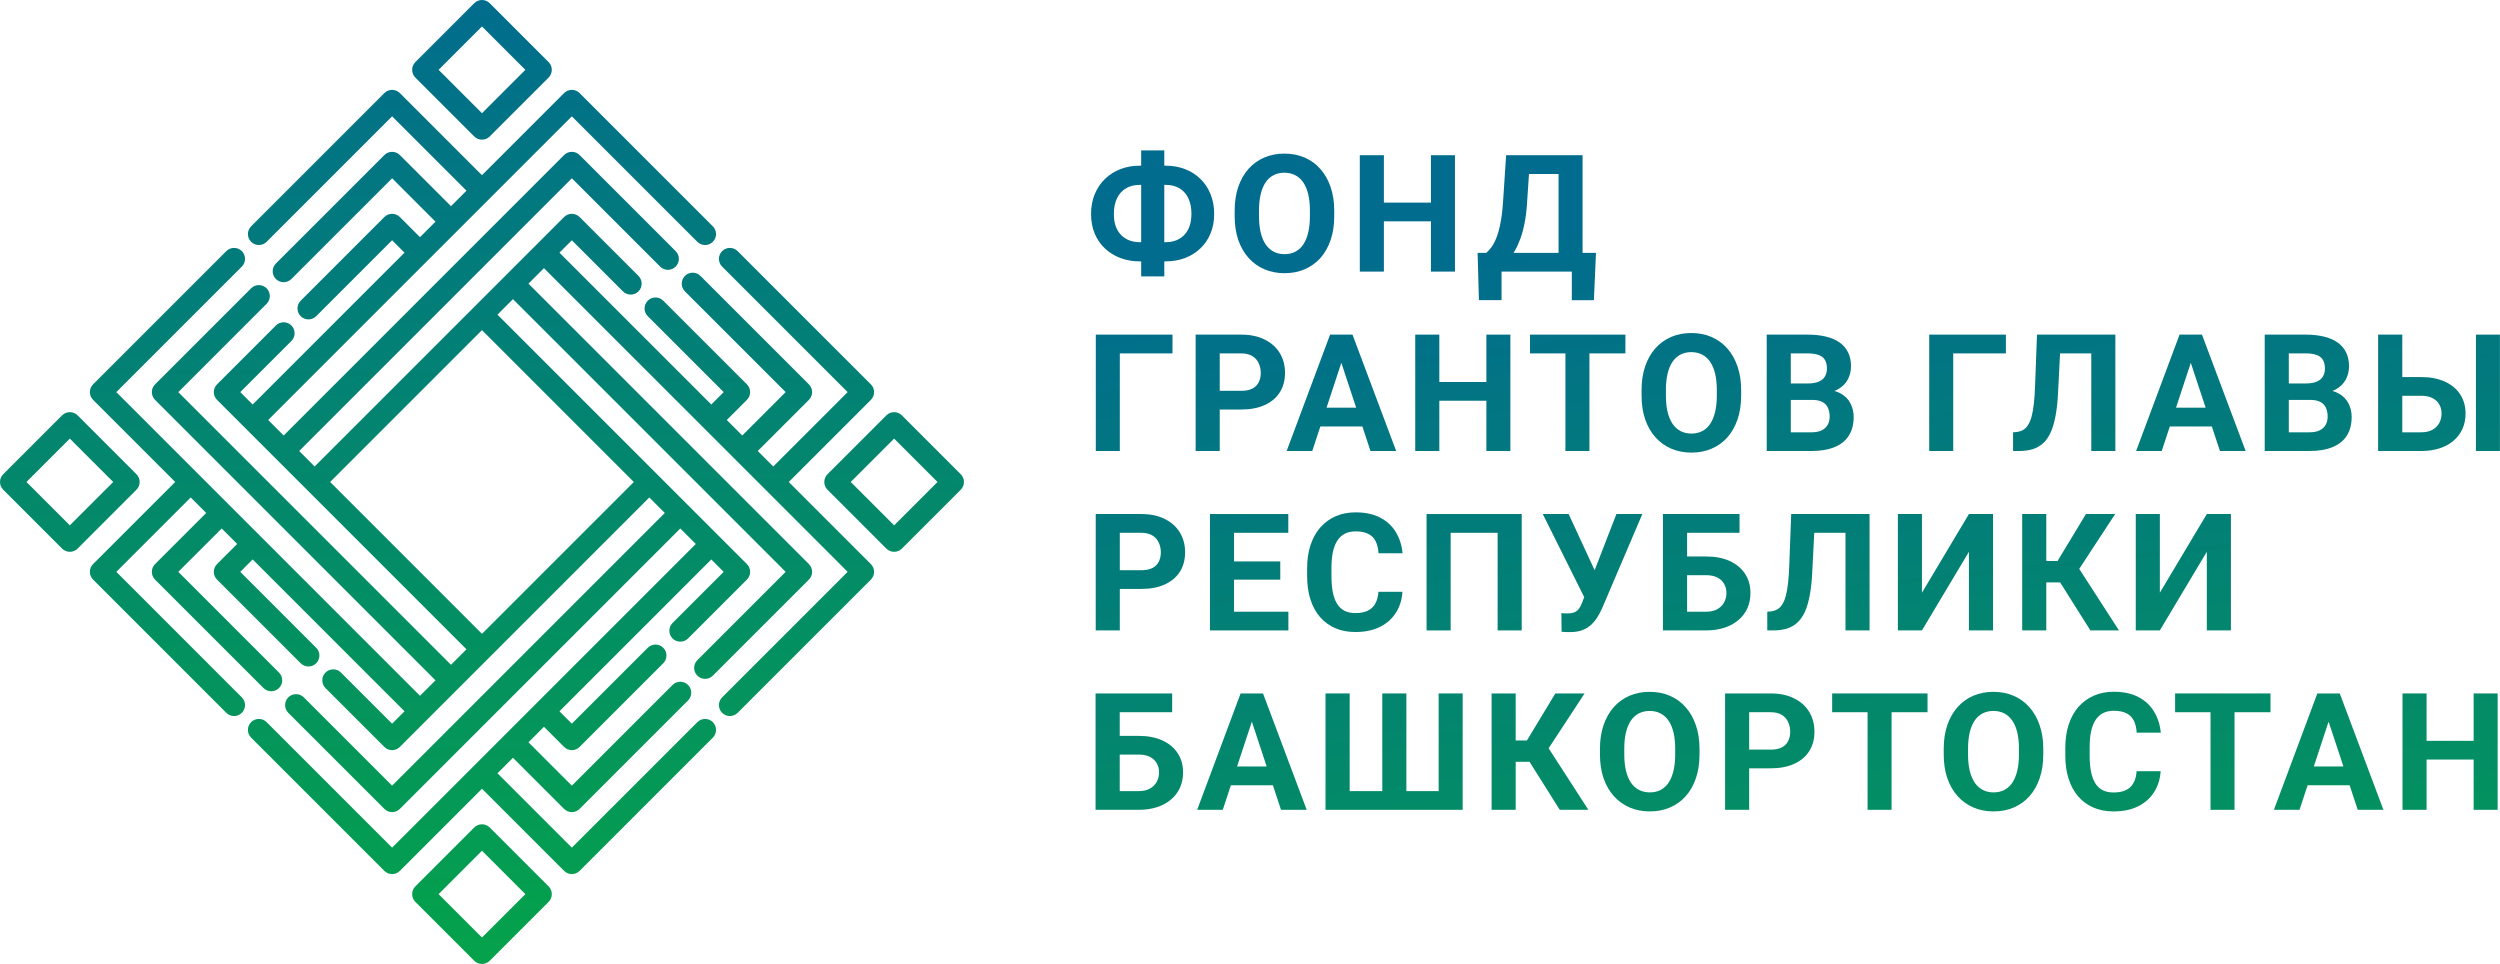 <svg width="376" height="145" viewBox="0 0 376 145" fill="none" xmlns="http://www.w3.org/2000/svg">
<path fill-rule="evenodd" clip-rule="evenodd" d="M87.171 13.998C86.527 13.355 85.484 13.355 84.84 13.998L72.49 26.349L60.139 13.998C59.495 13.355 58.452 13.355 57.809 13.998L37.768 34.039C37.124 34.683 37.124 35.726 37.768 36.37C38.411 37.013 39.455 37.013 40.098 36.37L58.974 17.494L70.159 28.68L67.829 31.01L60.139 23.32C59.495 22.676 58.452 22.676 57.809 23.32L41.496 39.632C40.853 40.276 40.853 41.319 41.496 41.962C42.14 42.606 43.183 42.606 43.827 41.962L58.974 26.815L65.499 33.34L63.168 35.67L60.139 32.641C59.495 31.998 58.452 31.998 57.809 32.641L45.225 45.225C44.581 45.868 44.581 46.912 45.225 47.555C45.868 48.199 46.912 48.199 47.555 47.555L58.974 36.136L60.838 38.001L38.001 60.838L36.136 58.974L43.827 51.284C44.47 50.64 44.47 49.597 43.827 48.953C43.183 48.31 42.14 48.31 41.496 48.953L32.641 57.809C31.998 58.452 31.998 59.495 32.641 60.139L70.159 97.657L67.829 99.987L26.815 58.974L40.098 45.691C40.742 45.047 40.742 44.004 40.098 43.361C39.455 42.717 38.411 42.717 37.768 43.361L23.32 57.809C22.676 58.452 22.676 59.495 23.32 60.139L65.499 102.318L63.168 104.648L17.494 58.974L36.37 40.098C37.013 39.455 37.013 38.411 36.37 37.768C35.726 37.124 34.683 37.124 34.039 37.768L13.998 57.809C13.355 58.452 13.355 59.495 13.998 60.139L26.349 72.49L13.998 84.84C13.355 85.484 13.355 86.527 13.998 87.171L34.039 107.211C34.683 107.855 35.726 107.855 36.37 107.211C37.013 106.568 37.013 105.525 36.37 104.881L17.494 86.005L28.68 74.82L31.01 77.15L23.32 84.84C22.676 85.484 22.676 86.527 23.32 87.171L39.632 103.483C40.276 104.126 41.319 104.126 41.962 103.483C42.606 102.839 42.606 101.796 41.962 101.153L26.815 86.005L33.34 79.481L35.67 81.811L32.641 84.84C31.998 85.484 31.998 86.527 32.641 87.171L45.225 99.754C45.868 100.398 46.912 100.398 47.555 99.754C48.199 99.111 48.199 98.067 47.555 97.424L36.136 86.005L38.001 84.141L60.838 106.978L58.974 108.843L51.284 101.153C50.64 100.509 49.597 100.509 48.953 101.153C48.31 101.796 48.31 102.839 48.953 103.483L57.809 112.338C58.452 112.982 59.495 112.982 60.139 112.338L97.657 74.82L99.987 77.15L58.974 118.164L45.691 104.881C45.047 104.238 44.004 104.238 43.361 104.881C42.717 105.525 42.717 106.568 43.361 107.211L57.809 121.659C58.452 122.303 59.495 122.303 60.139 121.659L102.318 79.481L104.648 81.811L58.974 127.485L40.098 108.61C39.455 107.966 38.411 107.966 37.768 108.61C37.124 109.253 37.124 110.296 37.768 110.94L57.809 130.981C58.452 131.624 59.495 131.624 60.139 130.981L72.49 118.63L84.84 130.981C85.484 131.624 86.527 131.624 87.171 130.981L107.211 110.94C107.855 110.296 107.855 109.253 107.211 108.61C106.568 107.966 105.525 107.966 104.881 108.61L86.005 127.485L74.82 116.3L77.15 113.969L84.84 121.659C85.484 122.303 86.527 122.303 87.171 121.659L103.483 105.347C104.126 104.704 104.126 103.66 103.483 103.017C102.839 102.373 101.796 102.373 101.153 103.017L86.005 118.164L79.481 111.639L81.811 109.309L84.84 112.338C85.484 112.982 86.527 112.982 87.171 112.338L99.754 99.754C100.398 99.111 100.398 98.067 99.754 97.424C99.111 96.781 98.067 96.781 97.424 97.424L86.005 108.843L84.141 106.978L106.978 84.141L108.843 86.005L101.153 93.695C100.509 94.339 100.509 95.382 101.153 96.026C101.796 96.669 102.839 96.669 103.483 96.026L112.338 87.171C112.982 86.527 112.982 85.484 112.338 84.84L74.82 47.322L77.15 44.992L118.164 86.005L104.881 99.288C104.238 99.932 104.238 100.975 104.881 101.619C105.525 102.262 106.568 102.262 107.211 101.619L121.659 87.171C122.303 86.527 122.303 85.484 121.659 84.84L79.481 42.661L81.811 40.331L127.485 86.005L108.61 104.881C107.966 105.525 107.966 106.568 108.61 107.211C109.253 107.855 110.296 107.855 110.94 107.211L130.981 87.171C131.624 86.527 131.624 85.484 130.981 84.84L118.63 72.49L130.981 60.139C131.624 59.495 131.624 58.452 130.981 57.809L110.94 37.768C110.296 37.124 109.253 37.124 108.61 37.768C107.966 38.411 107.966 39.455 108.61 40.098L127.485 58.974L116.3 70.159L113.969 67.829L121.659 60.139C122.303 59.495 122.303 58.452 121.659 57.809L105.347 41.496C104.704 40.853 103.66 40.853 103.017 41.496C102.373 42.14 102.373 43.183 103.017 43.827L118.164 58.974L111.639 65.499L109.309 63.168L112.338 60.139C112.982 59.495 112.982 58.452 112.338 57.809L99.754 45.225C99.111 44.581 98.067 44.581 97.424 45.225C96.781 45.868 96.781 46.912 97.424 47.555L108.843 58.974L106.978 60.838L84.141 38.001L86.005 36.136L93.695 43.827C94.339 44.47 95.382 44.47 96.026 43.827C96.669 43.183 96.669 42.14 96.026 41.496L87.171 32.641C86.527 31.998 85.484 31.998 84.84 32.641L47.322 70.159L44.992 67.829L86.005 26.815L99.288 40.098C99.932 40.742 100.975 40.742 101.619 40.098C102.262 39.455 102.262 38.411 101.619 37.768L87.171 23.32C86.527 22.676 85.484 22.676 84.84 23.32L42.661 65.499L40.331 63.168L86.005 17.494L104.881 36.37C105.525 37.013 106.568 37.013 107.211 36.37C107.855 35.726 107.855 34.683 107.211 34.039L87.171 13.998ZM95.327 72.49L72.49 95.327L49.652 72.49L72.49 49.652L95.327 72.49Z" fill="url(#paint0_linear_1004_4272)"/>
<path fill-rule="evenodd" clip-rule="evenodd" d="M73.655 0.483C73.011 -0.161 71.968 -0.161 71.324 0.483L62.469 9.338C61.826 9.981 61.826 11.025 62.469 11.668L71.324 20.523C71.968 21.167 73.011 21.167 73.655 20.523L82.51 11.668C83.153 11.025 83.153 9.981 82.51 9.338L73.655 0.483ZM65.965 10.503L72.49 3.978L79.014 10.503L72.49 17.028L65.965 10.503Z" fill="url(#paint1_linear_1004_4272)"/>
<path fill-rule="evenodd" clip-rule="evenodd" d="M9.338 62.469C9.981 61.826 11.025 61.826 11.668 62.469L20.523 71.324C21.167 71.968 21.167 73.011 20.523 73.655L11.668 82.51C11.025 83.153 9.981 83.153 9.338 82.51L0.483 73.655C-0.161 73.011 -0.161 71.968 0.483 71.324L9.338 62.469ZM10.503 65.965L3.978 72.49L10.503 79.014L17.028 72.49L10.503 65.965Z" fill="url(#paint2_linear_1004_4272)"/>
<path fill-rule="evenodd" clip-rule="evenodd" d="M135.641 62.469C134.998 61.826 133.954 61.826 133.311 62.469L124.456 71.324C123.812 71.968 123.812 73.011 124.456 73.655L133.311 82.51C133.954 83.153 134.998 83.153 135.641 82.51L144.497 73.655C145.14 73.011 145.14 71.968 144.497 71.324L135.641 62.469ZM127.951 72.49L134.476 65.965L141.001 72.49L134.476 79.014L127.951 72.49Z" fill="url(#paint3_linear_1004_4272)"/>
<path fill-rule="evenodd" clip-rule="evenodd" d="M71.324 124.456C71.968 123.812 73.011 123.812 73.655 124.456L82.51 133.311C83.153 133.954 83.153 134.998 82.51 135.641L73.655 144.497C73.011 145.14 71.968 145.14 71.324 144.497L62.469 135.641C61.826 134.998 61.826 133.954 62.469 133.311L71.324 124.456ZM72.49 127.951L65.965 134.476L72.49 141.001L79.014 134.476L72.49 127.951Z" fill="url(#paint4_linear_1004_4272)"/>
<path fill-rule="evenodd" clip-rule="evenodd" d="M178.226 25.436C177.34 25.092 176.374 24.919 175.327 24.919H175.11V22.623H171.632V24.919H171.415C170.36 24.919 169.39 25.092 168.504 25.436C167.619 25.781 166.846 26.274 166.186 26.915C165.525 27.556 165.01 28.326 164.64 29.223C164.277 30.113 164.096 31.107 164.096 32.205C164.096 33.279 164.277 34.252 164.64 35.126C165.01 36 165.525 36.749 166.186 37.374C166.846 37.991 167.619 38.468 168.504 38.805C169.39 39.141 170.36 39.31 171.415 39.31H171.632V41.57H175.11V39.31H175.327C176.374 39.31 177.34 39.141 178.226 38.805C179.111 38.468 179.88 37.987 180.532 37.362C181.193 36.737 181.704 35.987 182.066 35.114C182.428 34.232 182.61 33.255 182.61 32.181C182.61 31.082 182.428 30.089 182.066 29.199C181.704 28.302 181.193 27.536 180.532 26.903C179.88 26.262 179.111 25.773 178.226 25.436ZM169.845 36.148C170.32 36.332 170.843 36.424 171.415 36.424H171.632V27.805H171.415C170.642 27.805 169.961 27.973 169.374 28.309C168.786 28.646 168.331 29.143 168.009 29.8C167.687 30.449 167.526 31.251 167.526 32.205C167.526 32.894 167.619 33.503 167.804 34.032C167.997 34.553 168.267 34.99 168.613 35.342C168.959 35.695 169.37 35.964 169.845 36.148ZM176.91 28.093C176.443 27.901 175.923 27.805 175.352 27.805H175.11V36.424H175.352C176.116 36.424 176.785 36.26 177.356 35.931C177.936 35.603 178.387 35.122 178.709 34.489C179.031 33.856 179.192 33.086 179.192 32.181C179.192 31.467 179.099 30.838 178.914 30.293C178.729 29.748 178.467 29.291 178.129 28.923C177.791 28.554 177.385 28.277 176.91 28.093Z" fill="url(#paint5_linear_1004_4272)"/>
<path fill-rule="evenodd" clip-rule="evenodd" d="M200.125 36.1C200.488 35.042 200.669 33.848 200.669 32.517V31.688C200.669 30.349 200.484 29.155 200.113 28.105C199.751 27.047 199.236 26.145 198.568 25.4C197.907 24.655 197.118 24.086 196.201 23.693C195.291 23.3 194.28 23.104 193.169 23.104C192.066 23.104 191.056 23.3 190.138 23.693C189.228 24.086 188.439 24.655 187.771 25.4C187.111 26.145 186.6 27.047 186.237 28.105C185.875 29.155 185.694 30.349 185.694 31.688V32.517C185.694 33.848 185.875 35.042 186.237 36.1C186.608 37.158 187.127 38.059 187.795 38.805C188.464 39.542 189.253 40.107 190.162 40.5C191.08 40.892 192.091 41.089 193.194 41.089C194.305 41.089 195.315 40.892 196.225 40.5C197.143 40.107 197.932 39.542 198.592 38.805C199.252 38.059 199.763 37.158 200.125 36.1ZM196.756 29.211C196.925 29.916 197.01 30.734 197.01 31.664V32.517C197.01 33.439 196.925 34.256 196.756 34.97C196.587 35.675 196.341 36.272 196.019 36.761C195.697 37.242 195.299 37.606 194.824 37.855C194.349 38.103 193.805 38.228 193.194 38.228C192.582 38.228 192.038 38.103 191.563 37.855C191.088 37.606 190.686 37.242 190.356 36.761C190.025 36.272 189.776 35.675 189.607 34.97C189.438 34.256 189.353 33.439 189.353 32.517V31.664C189.353 30.734 189.438 29.916 189.607 29.211C189.776 28.506 190.021 27.913 190.343 27.432C190.674 26.951 191.072 26.59 191.539 26.35C192.014 26.101 192.557 25.977 193.169 25.977C193.781 25.977 194.325 26.101 194.8 26.35C195.275 26.59 195.677 26.951 196.007 27.432C196.337 27.913 196.587 28.506 196.756 29.211Z" fill="url(#paint6_linear_1004_4272)"/>
<path fill-rule="evenodd" clip-rule="evenodd" d="M222.235 38.035L222.428 45.14H225.834V40.848H236.401V45.152H239.722L240.036 38.035H238.019V23.344H226.522L226.051 30.473C225.963 31.74 225.826 32.814 225.641 33.695C225.464 34.577 225.254 35.306 225.013 35.883C224.779 36.452 224.53 36.905 224.264 37.242C224.006 37.578 223.761 37.843 223.527 38.035H222.235ZM227.802 37.759C227.745 37.853 227.688 37.945 227.629 38.035H234.408V26.169H229.959L229.674 30.473C229.602 31.652 229.473 32.694 229.288 33.599C229.111 34.497 228.893 35.286 228.636 35.968C228.386 36.649 228.108 37.246 227.802 37.759Z" fill="url(#paint7_linear_1004_4272)"/>
<path fill-rule="evenodd" clip-rule="evenodd" d="M190.211 51.072C189.228 50.576 188.049 50.327 186.672 50.327H179.825V67.831H183.448V61.592H186.672C188.049 61.592 189.228 61.367 190.211 60.919C191.201 60.47 191.958 59.833 192.481 59.007C193.004 58.182 193.266 57.204 193.266 56.074C193.266 54.96 193.004 53.97 192.481 53.104C191.958 52.239 191.201 51.561 190.211 51.072ZM188.363 58.442C187.928 58.666 187.365 58.779 186.672 58.779H183.448V53.152H186.672C187.365 53.152 187.928 53.289 188.363 53.561C188.798 53.834 189.116 54.194 189.317 54.643C189.518 55.092 189.619 55.577 189.619 56.098C189.619 56.611 189.518 57.072 189.317 57.48C189.116 57.889 188.798 58.21 188.363 58.442Z" fill="url(#paint8_linear_1004_4272)"/>
<path fill-rule="evenodd" clip-rule="evenodd" d="M209.985 67.831L203.415 50.327H200.046L193.512 67.831H197.365L198.581 64.141H204.901L206.12 67.831H209.985ZM201.737 54.565L203.967 61.315H199.512L201.737 54.565Z" fill="url(#paint9_linear_1004_4272)"/>
<path fill-rule="evenodd" clip-rule="evenodd" d="M261.325 63.083C261.687 62.025 261.868 60.83 261.868 59.5V58.67C261.868 57.332 261.683 56.138 261.312 55.088C260.95 54.03 260.435 53.128 259.767 52.383C259.106 51.638 258.317 51.069 257.4 50.676C256.49 50.283 255.479 50.087 254.368 50.087C253.265 50.087 252.255 50.283 251.337 50.676C250.427 51.069 249.638 51.638 248.97 52.383C248.31 53.128 247.799 54.03 247.437 55.088C247.074 56.138 246.893 57.332 246.893 58.67V59.5C246.893 60.83 247.074 62.025 247.437 63.083C247.807 64.141 248.326 65.042 248.994 65.787C249.663 66.525 250.452 67.09 251.361 67.483C252.279 67.875 253.29 68.072 254.393 68.072C255.504 68.072 256.514 67.875 257.424 67.483C258.342 67.09 259.131 66.525 259.791 65.787C260.451 65.042 260.962 64.141 261.325 63.083ZM257.955 56.194C258.124 56.899 258.209 57.717 258.209 58.646V59.5C258.209 60.422 258.124 61.239 257.955 61.953C257.786 62.658 257.541 63.255 257.219 63.744C256.896 64.225 256.498 64.589 256.023 64.838C255.548 65.086 255.004 65.21 254.393 65.21C253.781 65.21 253.237 65.086 252.762 64.838C252.287 64.589 251.885 64.225 251.555 63.744C251.225 63.255 250.975 62.658 250.806 61.953C250.637 61.239 250.552 60.422 250.552 59.5V58.646C250.552 57.717 250.637 56.899 250.806 56.194C250.975 55.489 251.22 54.895 251.543 54.415C251.873 53.934 252.271 53.573 252.738 53.333C253.213 53.084 253.757 52.96 254.368 52.96C254.98 52.96 255.524 53.084 255.999 53.333C256.474 53.573 256.876 53.934 257.206 54.415C257.537 54.895 257.786 55.489 257.955 56.194Z" fill="url(#paint10_linear_1004_4272)"/>
<path fill-rule="evenodd" clip-rule="evenodd" d="M276.365 58.586C276.218 58.668 276.062 58.741 275.896 58.807C276.271 58.901 276.605 59.036 276.896 59.211C277.556 59.596 278.035 60.097 278.333 60.714C278.639 61.331 278.792 61.992 278.792 62.698C278.792 63.82 278.546 64.766 278.055 65.535C277.564 66.296 276.844 66.87 275.894 67.254C274.952 67.639 273.8 67.831 272.44 67.831H265.713V50.327H271.848C272.871 50.327 273.784 50.423 274.589 50.616C275.403 50.808 276.091 51.101 276.654 51.493C277.218 51.886 277.649 52.383 277.947 52.984C278.245 53.577 278.394 54.282 278.394 55.1C278.394 55.821 278.228 56.486 277.898 57.096C277.576 57.705 277.065 58.202 276.365 58.586ZM273.998 64.718C273.595 64.918 273.076 65.018 272.44 65.018H269.336V60.149H272.597C273.217 60.149 273.716 60.253 274.094 60.462C274.473 60.662 274.746 60.951 274.915 61.327C275.093 61.704 275.181 62.149 275.181 62.662C275.181 63.119 275.085 63.523 274.891 63.876C274.698 64.229 274.4 64.509 273.998 64.718ZM273.49 57.42C273.064 57.589 272.516 57.673 271.848 57.673H269.336V53.152H271.848C272.524 53.152 273.076 53.228 273.503 53.381C273.937 53.533 274.255 53.778 274.457 54.114C274.666 54.451 274.771 54.892 274.771 55.437C274.771 55.917 274.662 56.326 274.444 56.663C274.235 56.991 273.917 57.244 273.49 57.42Z" fill="url(#paint11_linear_1004_4272)"/>
<path d="M306.075 58.021L306.365 50.327H318.152V67.831H314.529V53.152H309.832L309.529 59.115C309.465 60.43 309.34 61.572 309.155 62.542C308.978 63.511 308.736 64.337 308.43 65.018C308.124 65.691 307.746 66.236 307.295 66.653C306.852 67.062 306.329 67.362 305.725 67.555C305.121 67.739 304.433 67.831 303.66 67.831H302.766V65.018L303.225 64.982C303.62 64.942 303.966 64.838 304.264 64.669C304.562 64.501 304.815 64.249 305.025 63.912C305.242 63.575 305.419 63.147 305.556 62.626C305.701 62.097 305.814 61.452 305.894 60.69C305.983 59.929 306.043 59.039 306.075 58.021Z" fill="url(#paint12_linear_1004_4272)"/>
<path fill-rule="evenodd" clip-rule="evenodd" d="M321.272 67.831L327.806 50.327H331.175L337.745 67.831H333.88L332.661 64.141H326.341L325.125 67.831H321.272ZM329.497 54.565L327.272 61.315H331.727L329.497 54.565Z" fill="url(#paint13_linear_1004_4272)"/>
<path fill-rule="evenodd" clip-rule="evenodd" d="M351.263 58.586C351.117 58.668 350.961 58.741 350.795 58.807C351.17 58.901 351.503 59.036 351.795 59.211C352.455 59.596 352.934 60.097 353.232 60.714C353.538 61.331 353.691 61.992 353.691 62.698C353.691 63.82 353.445 64.766 352.954 65.535C352.463 66.296 351.742 66.87 350.792 67.254C349.85 67.639 348.699 67.831 347.338 67.831H340.612V50.327H346.747C347.769 50.327 348.683 50.423 349.488 50.616C350.301 50.808 350.99 51.101 351.553 51.493C352.117 51.886 352.547 52.383 352.845 52.984C353.143 53.577 353.292 54.282 353.292 55.1C353.292 55.821 353.127 56.486 352.797 57.096C352.475 57.705 351.964 58.202 351.263 58.586ZM348.896 64.718C348.494 64.918 347.975 65.018 347.338 65.018H344.235V60.149H347.495C348.115 60.149 348.615 60.253 348.993 60.462C349.371 60.662 349.645 60.951 349.814 61.327C349.991 61.704 350.08 62.149 350.08 62.662C350.08 63.119 349.983 63.523 349.79 63.876C349.597 64.229 349.299 64.509 348.896 64.718ZM348.389 57.42C347.962 57.589 347.415 57.673 346.747 57.673H344.235V53.152H346.747C347.423 53.152 347.975 53.228 348.401 53.381C348.836 53.533 349.154 53.778 349.355 54.114C349.565 54.451 349.669 54.892 349.669 55.437C349.669 55.917 349.561 56.326 349.343 56.663C349.134 56.991 348.816 57.244 348.389 57.42Z" fill="url(#paint14_linear_1004_4272)"/>
<path fill-rule="evenodd" clip-rule="evenodd" d="M367.704 57.396C366.706 56.939 365.518 56.711 364.142 56.711H361.304V50.327H357.669V67.831H364.142C365.18 67.831 366.11 67.695 366.931 67.422C367.753 67.15 368.453 66.765 369.033 66.268C369.612 65.763 370.055 65.17 370.361 64.489C370.667 63.8 370.82 63.038 370.82 62.205C370.82 61.107 370.55 60.145 370.011 59.32C369.48 58.494 368.711 57.853 367.704 57.396ZM365.845 59.873C365.394 59.64 364.826 59.524 364.142 59.524H361.304V65.018H364.142C364.826 65.018 365.394 64.89 365.845 64.633C366.303 64.377 366.646 64.036 366.871 63.611C367.097 63.179 367.209 62.702 367.209 62.181C367.209 61.684 367.097 61.235 366.871 60.834C366.646 60.426 366.303 60.105 365.845 59.873Z" fill="url(#paint15_linear_1004_4272)"/>
<path fill-rule="evenodd" clip-rule="evenodd" d="M175.183 87.901C174.2 88.35 173.021 88.575 171.644 88.575H168.42V94.814H164.797V77.31H171.644C173.021 77.31 174.2 77.558 175.183 78.055C176.173 78.544 176.93 79.222 177.453 80.087C177.976 80.953 178.238 81.942 178.238 83.056C178.238 84.187 177.976 85.164 177.453 85.99C176.93 86.815 176.173 87.453 175.183 87.901ZM173.335 80.544C172.9 80.271 172.337 80.135 171.644 80.135H168.42V85.761H171.644C172.337 85.761 172.9 85.649 173.335 85.425C173.77 85.192 174.088 84.872 174.289 84.463C174.49 84.054 174.591 83.594 174.591 83.081C174.591 82.56 174.49 82.075 174.289 81.626C174.088 81.177 173.77 80.816 173.335 80.544Z" fill="url(#paint16_linear_1004_4272)"/>
<path d="M206.845 90.775C207.111 90.302 207.268 89.713 207.316 89.007H210.927C210.854 90.186 210.528 91.231 209.949 92.145C209.377 93.059 208.576 93.772 207.545 94.285C206.523 94.798 205.291 95.055 203.85 95.055C202.723 95.055 201.712 94.862 200.819 94.477C199.925 94.085 199.16 93.524 198.524 92.794C197.896 92.065 197.417 91.183 197.087 90.15C196.757 89.116 196.592 87.957 196.592 86.675V85.461C196.592 84.179 196.761 83.02 197.099 81.987C197.445 80.945 197.936 80.059 198.572 79.33C199.217 78.6 199.985 78.039 200.879 77.647C201.773 77.254 202.771 77.058 203.874 77.058C205.339 77.058 206.575 77.322 207.582 77.851C208.596 78.38 209.381 79.109 209.936 80.039C210.5 80.969 210.838 82.027 210.951 83.213H207.328C207.288 82.507 207.147 81.91 206.905 81.421C206.664 80.925 206.297 80.552 205.806 80.303C205.323 80.047 204.679 79.919 203.874 79.919C203.27 79.919 202.743 80.031 202.292 80.255C201.841 80.48 201.463 80.82 201.157 81.277C200.851 81.734 200.621 82.311 200.468 83.008C200.324 83.698 200.251 84.507 200.251 85.437V86.675C200.251 87.581 200.319 88.378 200.456 89.067C200.593 89.749 200.803 90.326 201.084 90.799C201.374 91.263 201.745 91.616 202.195 91.857C202.654 92.089 203.206 92.205 203.85 92.205C204.607 92.205 205.231 92.085 205.722 91.845C206.213 91.604 206.587 91.248 206.845 90.775Z" fill="url(#paint17_linear_1004_4272)"/>
<path d="M232.034 77.31L238.267 89.814L237.976 90.57C237.847 90.915 237.698 91.216 237.529 91.472C237.368 91.72 237.151 91.913 236.877 92.049C236.603 92.185 236.229 92.253 235.754 92.253H235.295C235.085 92.245 234.932 92.229 234.836 92.205L234.86 95.018C235.013 95.034 235.218 95.046 235.476 95.055C235.734 95.062 235.951 95.067 236.128 95.067C236.845 95.067 237.46 94.97 237.976 94.778C238.491 94.578 238.934 94.309 239.304 93.972C239.675 93.628 239.993 93.239 240.258 92.806C240.532 92.366 240.773 91.905 240.983 91.424L247.009 77.31H243.108L239.833 85.763L235.923 77.31H232.034Z" fill="url(#paint18_linear_1004_4272)"/>
<path fill-rule="evenodd" clip-rule="evenodd" d="M260.153 84.379C259.155 83.922 257.963 83.694 256.578 83.694H253.74V80.135H261.626V77.31H250.105V94.814H256.578C257.617 94.814 258.547 94.678 259.368 94.405C260.189 94.133 260.89 93.748 261.469 93.251C262.057 92.746 262.504 92.153 262.81 91.472C263.116 90.783 263.269 90.021 263.269 89.188C263.269 88.09 262.999 87.128 262.46 86.302C261.92 85.477 261.151 84.836 260.153 84.379ZM258.293 86.856C257.842 86.623 257.271 86.507 256.578 86.507H253.74V92.001H256.578C257.271 92.001 257.842 91.873 258.293 91.616C258.744 91.36 259.082 91.019 259.308 90.594C259.541 90.162 259.658 89.685 259.658 89.164C259.658 88.667 259.541 88.218 259.308 87.817C259.082 87.409 258.744 87.088 258.293 86.856Z" fill="url(#paint19_linear_1004_4272)"/>
<path d="M269.107 85.004L269.397 77.31H281.183V94.814H277.56V80.135H272.864L272.561 86.098C272.496 87.412 272.371 88.555 272.186 89.524C272.009 90.494 271.768 91.32 271.462 92.001C271.156 92.674 270.777 93.219 270.326 93.636C269.884 94.045 269.36 94.345 268.756 94.537C268.153 94.722 267.464 94.814 266.691 94.814H265.798V92.001L266.257 91.965C266.651 91.925 266.997 91.821 267.295 91.652C267.593 91.484 267.847 91.231 268.056 90.895C268.273 90.558 268.451 90.129 268.587 89.609C268.732 89.079 268.845 88.434 268.926 87.673C269.014 86.912 269.074 86.022 269.107 85.004Z" fill="url(#paint20_linear_1004_4272)"/>
<path d="M296.127 77.31L289.062 89.14V77.31H285.439V94.814H289.062L296.127 82.984V94.814H299.75V77.31H296.127Z" fill="url(#paint21_linear_1004_4272)"/>
<path d="M314.391 94.814L309.842 87.589H307.761V94.814H304.138V77.31H307.761V84.379H309.452L313.727 77.31H318.123L312.715 85.559L318.691 94.814H314.391Z" fill="url(#paint22_linear_1004_4272)"/>
<path d="M331.907 77.31L324.842 89.14V77.31H321.219V94.814H324.842L331.907 82.984V94.814H335.53V77.31H331.907Z" fill="url(#paint23_linear_1004_4272)"/>
<path fill-rule="evenodd" clip-rule="evenodd" d="M174.035 121.388C173.214 121.661 172.284 121.797 171.246 121.797H164.773V104.293H176.294V107.118H168.408V110.676H171.246C172.63 110.676 173.822 110.905 174.82 111.362C175.819 111.819 176.587 112.46 177.127 113.285C177.666 114.111 177.936 115.073 177.936 116.171C177.936 117.004 177.783 117.765 177.477 118.455C177.171 119.136 176.724 119.729 176.137 120.234C175.557 120.731 174.857 121.116 174.035 121.388ZM172.96 118.599C172.51 118.855 171.938 118.984 171.246 118.984H168.408V113.49H171.246C171.938 113.49 172.51 113.606 172.96 113.838C173.411 114.071 173.749 114.391 173.975 114.8C174.208 115.201 174.325 115.65 174.325 116.147C174.325 116.667 174.208 117.144 173.975 117.577C173.749 118.002 173.411 118.343 172.96 118.599Z" fill="url(#paint24_linear_1004_4272)"/>
<path fill-rule="evenodd" clip-rule="evenodd" d="M180.054 121.797L186.588 104.293H189.957L196.527 121.797H192.662L191.443 118.106H185.123L183.907 121.797H180.054ZM188.279 108.531L186.054 115.281H190.509L188.279 108.531Z" fill="url(#paint25_linear_1004_4272)"/>
<path d="M233.925 104.293L229.65 111.362H227.959V104.293H224.337V121.797H227.959V114.572H230.041L234.589 121.797H238.889L232.913 112.542L238.321 104.293H233.925Z" fill="url(#paint26_linear_1004_4272)"/>
<path fill-rule="evenodd" clip-rule="evenodd" d="M255.052 109.054C255.422 110.103 255.608 111.298 255.608 112.636V113.466C255.608 114.796 255.426 115.99 255.064 117.048C254.702 118.106 254.191 119.008 253.53 119.753C252.87 120.49 252.081 121.055 251.163 121.448C250.254 121.841 249.243 122.037 248.132 122.037C247.029 122.037 246.019 121.841 245.101 121.448C244.191 121.055 243.402 120.49 242.734 119.753C242.066 119.008 241.546 118.106 241.176 117.048C240.814 115.99 240.633 114.796 240.633 113.466V112.636C240.633 111.298 240.814 110.103 241.176 109.054C241.538 107.996 242.05 107.094 242.71 106.349C243.378 105.603 244.167 105.034 245.077 104.641C245.995 104.249 247.005 104.052 248.108 104.052C249.219 104.052 250.229 104.249 251.139 104.641C252.057 105.034 252.846 105.603 253.506 106.349C254.174 107.094 254.69 107.996 255.052 109.054ZM251.695 115.918C251.864 115.205 251.948 114.387 251.948 113.466V112.612C251.948 111.682 251.864 110.865 251.695 110.16C251.526 109.454 251.276 108.861 250.946 108.38C250.616 107.899 250.213 107.539 249.738 107.298C249.263 107.05 248.72 106.926 248.108 106.926C247.496 106.926 246.953 107.05 246.478 107.298C246.011 107.539 245.612 107.899 245.282 108.38C244.96 108.861 244.714 109.454 244.545 110.16C244.376 110.865 244.292 111.682 244.292 112.612V113.466C244.292 114.387 244.376 115.205 244.545 115.918C244.714 116.623 244.964 117.22 245.294 117.709C245.624 118.19 246.027 118.555 246.502 118.803C246.977 119.052 247.52 119.176 248.132 119.176C248.744 119.176 249.287 119.052 249.762 118.803C250.237 118.555 250.636 118.19 250.958 117.709C251.28 117.22 251.526 116.623 251.695 115.918Z" fill="url(#paint27_linear_1004_4272)"/>
<path fill-rule="evenodd" clip-rule="evenodd" d="M269.839 105.038C268.856 104.541 267.677 104.293 266.3 104.293H259.453V121.797H263.076V115.557H266.3C267.677 115.557 268.856 115.333 269.839 114.884C270.829 114.435 271.586 113.798 272.109 112.973C272.632 112.147 272.894 111.169 272.894 110.039C272.894 108.925 272.632 107.935 272.109 107.07C271.586 106.204 270.829 105.527 269.839 105.038ZM267.991 112.408C267.556 112.632 266.992 112.744 266.3 112.744H263.076V107.118H266.3C266.992 107.118 267.556 107.254 267.991 107.527C268.426 107.799 268.744 108.16 268.945 108.609C269.146 109.058 269.247 109.542 269.247 110.063C269.247 110.576 269.146 111.037 268.945 111.446C268.744 111.855 268.426 112.175 267.991 112.408Z" fill="url(#paint28_linear_1004_4272)"/>
<path fill-rule="evenodd" clip-rule="evenodd" d="M306.766 117.048C307.128 115.99 307.31 114.796 307.31 113.466V112.636C307.31 111.298 307.124 110.103 306.754 109.054C306.392 107.996 305.876 107.094 305.208 106.349C304.548 105.603 303.759 105.034 302.841 104.641C301.931 104.249 300.921 104.052 299.81 104.052C298.707 104.052 297.697 104.249 296.779 104.641C295.869 105.034 295.08 105.603 294.412 106.349C293.752 107.094 293.24 107.996 292.878 109.054C292.516 110.103 292.335 111.298 292.335 112.636V113.466C292.335 114.796 292.516 115.99 292.878 117.048C293.248 118.106 293.768 119.008 294.436 119.753C295.104 120.49 295.893 121.055 296.803 121.448C297.721 121.841 298.731 122.037 299.834 122.037C300.945 122.037 301.956 121.841 302.865 121.448C303.783 121.055 304.572 120.49 305.232 119.753C305.893 119.008 306.404 118.106 306.766 117.048ZM303.397 110.16C303.566 110.865 303.65 111.682 303.65 112.612V113.466C303.65 114.387 303.566 115.205 303.397 115.918C303.228 116.623 302.982 117.22 302.66 117.709C302.338 118.19 301.94 118.555 301.465 118.803C300.99 119.052 300.446 119.176 299.834 119.176C299.222 119.176 298.679 119.052 298.204 118.803C297.729 118.555 297.326 118.19 296.996 117.709C296.666 117.22 296.417 116.623 296.247 115.918C296.078 115.205 295.994 114.387 295.994 113.466V112.612C295.994 111.682 296.078 110.865 296.247 110.16C296.417 109.454 296.662 108.861 296.984 108.38C297.314 107.899 297.713 107.539 298.18 107.298C298.655 107.05 299.198 106.926 299.81 106.926C300.422 106.926 300.965 107.05 301.44 107.298C301.915 107.539 302.318 107.899 302.648 108.38C302.978 108.861 303.228 109.454 303.397 110.16Z" fill="url(#paint29_linear_1004_4272)"/>
<path d="M320.876 117.757C321.142 117.285 321.299 116.696 321.347 115.99H324.958C324.886 117.168 324.56 118.214 323.98 119.128C323.408 120.042 322.607 120.755 321.577 121.268C320.554 121.781 319.323 122.037 317.881 122.037C316.754 122.037 315.744 121.845 314.85 121.46C313.957 121.068 313.192 120.506 312.556 119.777C311.928 119.048 311.449 118.166 311.119 117.132C310.788 116.098 310.623 114.94 310.623 113.658V112.444C310.623 111.161 310.792 110.003 311.131 108.969C311.477 107.927 311.968 107.042 312.604 106.312C313.248 105.583 314.017 105.022 314.911 104.629C315.804 104.237 316.803 104.04 317.906 104.04C319.371 104.04 320.607 104.305 321.613 104.834C322.627 105.363 323.412 106.092 323.968 107.022C324.532 107.951 324.87 109.009 324.982 110.196H321.359C321.319 109.49 321.178 108.893 320.937 108.404C320.695 107.907 320.329 107.535 319.838 107.286C319.355 107.03 318.711 106.902 317.906 106.902C317.302 106.902 316.774 107.014 316.324 107.238C315.873 107.463 315.494 107.803 315.188 108.26C314.882 108.717 314.653 109.294 314.5 109.991C314.355 110.68 314.283 111.49 314.283 112.42V113.658C314.283 114.564 314.351 115.361 314.488 116.05C314.625 116.732 314.834 117.309 315.116 117.781C315.406 118.246 315.776 118.599 316.227 118.839C316.686 119.072 317.237 119.188 317.881 119.188C318.638 119.188 319.262 119.068 319.753 118.827C320.244 118.587 320.619 118.23 320.876 117.757Z" fill="url(#paint30_linear_1004_4272)"/>
<path fill-rule="evenodd" clip-rule="evenodd" d="M358.468 121.797L351.899 104.293H348.529L341.996 121.797H345.848L347.065 118.106H353.384L354.604 121.797H358.468ZM350.22 108.531L352.451 115.281H347.996L350.22 108.531Z" fill="url(#paint31_linear_1004_4272)"/>
<path d="M208.137 33.287H215.214V40.848H218.825V23.344H215.214V30.473H208.137V23.344H204.514V40.848H208.137V33.287Z" fill="url(#paint32_linear_1004_4272)"/>
<path d="M176.342 50.327V53.152H168.42V67.831H164.809V50.327H176.342Z" fill="url(#paint33_linear_1004_4272)"/>
<path d="M223.552 60.269H216.475V67.831H212.852V50.327H216.475V57.456H223.552V50.327H227.162V67.831H223.552V60.269Z" fill="url(#paint34_linear_1004_4272)"/>
<path d="M239.051 53.152V67.831H235.44V53.152H230.114V50.327H244.461V53.152H239.051Z" fill="url(#paint35_linear_1004_4272)"/>
<path d="M301.687 53.152V50.327H290.154V67.831H293.765V53.152H301.687Z" fill="url(#paint36_linear_1004_4272)"/>
<path d="M375.989 67.831V50.327H372.378V67.831H375.989Z" fill="url(#paint37_linear_1004_4272)"/>
<path d="M193.773 94.814V92.001H185.597V87.18H192.553V84.439H185.597V80.135H193.761V77.31H181.974V94.814H193.773Z" fill="url(#paint38_linear_1004_4272)"/>
<path d="M228.865 94.814V77.31H214.555V94.814H218.177V80.135H225.242V94.814H228.865Z" fill="url(#paint39_linear_1004_4272)"/>
<path d="M199.357 104.293H202.992V118.984H207.896V104.293H211.518V118.984H216.373V104.293H219.984V121.797H199.357V104.293Z" fill="url(#paint40_linear_1004_4272)"/>
<path d="M284.492 107.118V121.797H280.881V107.118H275.556V104.293H289.902V107.118H284.492Z" fill="url(#paint41_linear_1004_4272)"/>
<path d="M336.073 121.797V107.118H341.484V104.293H327.137V107.118H332.463V121.797H336.073Z" fill="url(#paint42_linear_1004_4272)"/>
<path d="M372.035 114.235H364.958V121.797H361.335V104.293H364.958V111.422H372.035V104.293H375.646V121.797H372.035V114.235Z" fill="url(#paint43_linear_1004_4272)"/>
<defs>
<linearGradient id="paint0_linear_1004_4272" x1="73.366" y1="-1.297" x2="70.578" y2="183.52" gradientUnits="userSpaceOnUse">
<stop stop-color="#016C8E"/>
<stop offset="0.88" stop-color="#05A843"/>
</linearGradient>
<linearGradient id="paint1_linear_1004_4272" x1="73.366" y1="-1.297" x2="70.578" y2="183.52" gradientUnits="userSpaceOnUse">
<stop stop-color="#016C8E"/>
<stop offset="0.88" stop-color="#05A843"/>
</linearGradient>
<linearGradient id="paint2_linear_1004_4272" x1="73.366" y1="-1.297" x2="70.578" y2="183.52" gradientUnits="userSpaceOnUse">
<stop stop-color="#016C8E"/>
<stop offset="0.88" stop-color="#05A843"/>
</linearGradient>
<linearGradient id="paint3_linear_1004_4272" x1="73.366" y1="-1.297" x2="70.578" y2="183.52" gradientUnits="userSpaceOnUse">
<stop stop-color="#016C8E"/>
<stop offset="0.88" stop-color="#05A843"/>
</linearGradient>
<linearGradient id="paint4_linear_1004_4272" x1="73.366" y1="-1.297" x2="70.578" y2="183.52" gradientUnits="userSpaceOnUse">
<stop stop-color="#016C8E"/>
<stop offset="0.88" stop-color="#05A843"/>
</linearGradient>
<linearGradient id="paint5_linear_1004_4272" x1="271.755" y1="17.87" x2="293.75" y2="216.565" gradientUnits="userSpaceOnUse">
<stop offset="0.064" stop-color="#016C8E"/>
<stop offset="0.88" stop-color="#05A843"/>
</linearGradient>
<linearGradient id="paint6_linear_1004_4272" x1="271.755" y1="17.87" x2="293.75" y2="216.565" gradientUnits="userSpaceOnUse">
<stop offset="0.064" stop-color="#016C8E"/>
<stop offset="0.88" stop-color="#05A843"/>
</linearGradient>
<linearGradient id="paint7_linear_1004_4272" x1="271.755" y1="17.87" x2="293.75" y2="216.565" gradientUnits="userSpaceOnUse">
<stop offset="0.064" stop-color="#016C8E"/>
<stop offset="0.88" stop-color="#05A843"/>
</linearGradient>
<linearGradient id="paint8_linear_1004_4272" x1="271.755" y1="17.87" x2="293.75" y2="216.565" gradientUnits="userSpaceOnUse">
<stop offset="0.064" stop-color="#016C8E"/>
<stop offset="0.88" stop-color="#05A843"/>
</linearGradient>
<linearGradient id="paint9_linear_1004_4272" x1="271.755" y1="17.87" x2="293.75" y2="216.565" gradientUnits="userSpaceOnUse">
<stop offset="0.064" stop-color="#016C8E"/>
<stop offset="0.88" stop-color="#05A843"/>
</linearGradient>
<linearGradient id="paint10_linear_1004_4272" x1="271.755" y1="17.87" x2="293.75" y2="216.565" gradientUnits="userSpaceOnUse">
<stop offset="0.064" stop-color="#016C8E"/>
<stop offset="0.88" stop-color="#05A843"/>
</linearGradient>
<linearGradient id="paint11_linear_1004_4272" x1="271.755" y1="17.87" x2="293.75" y2="216.565" gradientUnits="userSpaceOnUse">
<stop offset="0.064" stop-color="#016C8E"/>
<stop offset="0.88" stop-color="#05A843"/>
</linearGradient>
<linearGradient id="paint12_linear_1004_4272" x1="271.755" y1="17.87" x2="293.75" y2="216.565" gradientUnits="userSpaceOnUse">
<stop offset="0.064" stop-color="#016C8E"/>
<stop offset="0.88" stop-color="#05A843"/>
</linearGradient>
<linearGradient id="paint13_linear_1004_4272" x1="271.755" y1="17.87" x2="293.75" y2="216.565" gradientUnits="userSpaceOnUse">
<stop offset="0.064" stop-color="#016C8E"/>
<stop offset="0.88" stop-color="#05A843"/>
</linearGradient>
<linearGradient id="paint14_linear_1004_4272" x1="271.755" y1="17.87" x2="293.75" y2="216.565" gradientUnits="userSpaceOnUse">
<stop offset="0.064" stop-color="#016C8E"/>
<stop offset="0.88" stop-color="#05A843"/>
</linearGradient>
<linearGradient id="paint15_linear_1004_4272" x1="271.755" y1="17.87" x2="293.75" y2="216.565" gradientUnits="userSpaceOnUse">
<stop offset="0.064" stop-color="#016C8E"/>
<stop offset="0.88" stop-color="#05A843"/>
</linearGradient>
<linearGradient id="paint16_linear_1004_4272" x1="271.755" y1="17.87" x2="293.75" y2="216.565" gradientUnits="userSpaceOnUse">
<stop offset="0.064" stop-color="#016C8E"/>
<stop offset="0.88" stop-color="#05A843"/>
</linearGradient>
<linearGradient id="paint17_linear_1004_4272" x1="271.755" y1="17.87" x2="293.75" y2="216.565" gradientUnits="userSpaceOnUse">
<stop offset="0.064" stop-color="#016C8E"/>
<stop offset="0.88" stop-color="#05A843"/>
</linearGradient>
<linearGradient id="paint18_linear_1004_4272" x1="271.755" y1="17.87" x2="293.75" y2="216.565" gradientUnits="userSpaceOnUse">
<stop offset="0.064" stop-color="#016C8E"/>
<stop offset="0.88" stop-color="#05A843"/>
</linearGradient>
<linearGradient id="paint19_linear_1004_4272" x1="271.755" y1="17.87" x2="293.75" y2="216.565" gradientUnits="userSpaceOnUse">
<stop offset="0.064" stop-color="#016C8E"/>
<stop offset="0.88" stop-color="#05A843"/>
</linearGradient>
<linearGradient id="paint20_linear_1004_4272" x1="271.755" y1="17.87" x2="293.75" y2="216.565" gradientUnits="userSpaceOnUse">
<stop offset="0.064" stop-color="#016C8E"/>
<stop offset="0.88" stop-color="#05A843"/>
</linearGradient>
<linearGradient id="paint21_linear_1004_4272" x1="271.755" y1="17.87" x2="293.75" y2="216.565" gradientUnits="userSpaceOnUse">
<stop offset="0.064" stop-color="#016C8E"/>
<stop offset="0.88" stop-color="#05A843"/>
</linearGradient>
<linearGradient id="paint22_linear_1004_4272" x1="271.755" y1="17.87" x2="293.75" y2="216.565" gradientUnits="userSpaceOnUse">
<stop offset="0.064" stop-color="#016C8E"/>
<stop offset="0.88" stop-color="#05A843"/>
</linearGradient>
<linearGradient id="paint23_linear_1004_4272" x1="271.755" y1="17.87" x2="293.75" y2="216.565" gradientUnits="userSpaceOnUse">
<stop offset="0.064" stop-color="#016C8E"/>
<stop offset="0.88" stop-color="#05A843"/>
</linearGradient>
<linearGradient id="paint24_linear_1004_4272" x1="271.755" y1="17.87" x2="293.75" y2="216.565" gradientUnits="userSpaceOnUse">
<stop offset="0.064" stop-color="#016C8E"/>
<stop offset="0.88" stop-color="#05A843"/>
</linearGradient>
<linearGradient id="paint25_linear_1004_4272" x1="271.755" y1="17.87" x2="293.75" y2="216.565" gradientUnits="userSpaceOnUse">
<stop offset="0.064" stop-color="#016C8E"/>
<stop offset="0.88" stop-color="#05A843"/>
</linearGradient>
<linearGradient id="paint26_linear_1004_4272" x1="271.755" y1="17.87" x2="293.75" y2="216.565" gradientUnits="userSpaceOnUse">
<stop offset="0.064" stop-color="#016C8E"/>
<stop offset="0.88" stop-color="#05A843"/>
</linearGradient>
<linearGradient id="paint27_linear_1004_4272" x1="271.755" y1="17.87" x2="293.75" y2="216.565" gradientUnits="userSpaceOnUse">
<stop offset="0.064" stop-color="#016C8E"/>
<stop offset="0.88" stop-color="#05A843"/>
</linearGradient>
<linearGradient id="paint28_linear_1004_4272" x1="271.755" y1="17.87" x2="293.75" y2="216.565" gradientUnits="userSpaceOnUse">
<stop offset="0.064" stop-color="#016C8E"/>
<stop offset="0.88" stop-color="#05A843"/>
</linearGradient>
<linearGradient id="paint29_linear_1004_4272" x1="271.755" y1="17.87" x2="293.75" y2="216.565" gradientUnits="userSpaceOnUse">
<stop offset="0.064" stop-color="#016C8E"/>
<stop offset="0.88" stop-color="#05A843"/>
</linearGradient>
<linearGradient id="paint30_linear_1004_4272" x1="271.755" y1="17.87" x2="293.75" y2="216.565" gradientUnits="userSpaceOnUse">
<stop offset="0.064" stop-color="#016C8E"/>
<stop offset="0.88" stop-color="#05A843"/>
</linearGradient>
<linearGradient id="paint31_linear_1004_4272" x1="271.755" y1="17.87" x2="293.75" y2="216.565" gradientUnits="userSpaceOnUse">
<stop offset="0.064" stop-color="#016C8E"/>
<stop offset="0.88" stop-color="#05A843"/>
</linearGradient>
<linearGradient id="paint32_linear_1004_4272" x1="271.755" y1="17.87" x2="293.75" y2="216.565" gradientUnits="userSpaceOnUse">
<stop offset="0.064" stop-color="#016C8E"/>
<stop offset="0.88" stop-color="#05A843"/>
</linearGradient>
<linearGradient id="paint33_linear_1004_4272" x1="271.755" y1="17.87" x2="293.75" y2="216.565" gradientUnits="userSpaceOnUse">
<stop offset="0.064" stop-color="#016C8E"/>
<stop offset="0.88" stop-color="#05A843"/>
</linearGradient>
<linearGradient id="paint34_linear_1004_4272" x1="271.755" y1="17.87" x2="293.75" y2="216.565" gradientUnits="userSpaceOnUse">
<stop offset="0.064" stop-color="#016C8E"/>
<stop offset="0.88" stop-color="#05A843"/>
</linearGradient>
<linearGradient id="paint35_linear_1004_4272" x1="271.755" y1="17.87" x2="293.75" y2="216.565" gradientUnits="userSpaceOnUse">
<stop offset="0.064" stop-color="#016C8E"/>
<stop offset="0.88" stop-color="#05A843"/>
</linearGradient>
<linearGradient id="paint36_linear_1004_4272" x1="271.755" y1="17.87" x2="293.75" y2="216.565" gradientUnits="userSpaceOnUse">
<stop offset="0.064" stop-color="#016C8E"/>
<stop offset="0.88" stop-color="#05A843"/>
</linearGradient>
<linearGradient id="paint37_linear_1004_4272" x1="271.755" y1="17.87" x2="293.75" y2="216.565" gradientUnits="userSpaceOnUse">
<stop offset="0.064" stop-color="#016C8E"/>
<stop offset="0.88" stop-color="#05A843"/>
</linearGradient>
<linearGradient id="paint38_linear_1004_4272" x1="271.755" y1="17.87" x2="293.75" y2="216.565" gradientUnits="userSpaceOnUse">
<stop offset="0.064" stop-color="#016C8E"/>
<stop offset="0.88" stop-color="#05A843"/>
</linearGradient>
<linearGradient id="paint39_linear_1004_4272" x1="271.755" y1="17.87" x2="293.75" y2="216.565" gradientUnits="userSpaceOnUse">
<stop offset="0.064" stop-color="#016C8E"/>
<stop offset="0.88" stop-color="#05A843"/>
</linearGradient>
<linearGradient id="paint40_linear_1004_4272" x1="271.755" y1="17.87" x2="293.75" y2="216.565" gradientUnits="userSpaceOnUse">
<stop offset="0.064" stop-color="#016C8E"/>
<stop offset="0.88" stop-color="#05A843"/>
</linearGradient>
<linearGradient id="paint41_linear_1004_4272" x1="271.755" y1="17.87" x2="293.75" y2="216.565" gradientUnits="userSpaceOnUse">
<stop offset="0.064" stop-color="#016C8E"/>
<stop offset="0.88" stop-color="#05A843"/>
</linearGradient>
<linearGradient id="paint42_linear_1004_4272" x1="271.755" y1="17.87" x2="293.75" y2="216.565" gradientUnits="userSpaceOnUse">
<stop offset="0.064" stop-color="#016C8E"/>
<stop offset="0.88" stop-color="#05A843"/>
</linearGradient>
<linearGradient id="paint43_linear_1004_4272" x1="271.755" y1="17.87" x2="293.75" y2="216.565" gradientUnits="userSpaceOnUse">
<stop offset="0.064" stop-color="#016C8E"/>
<stop offset="0.88" stop-color="#05A843"/>
</linearGradient>
</defs>
</svg>

